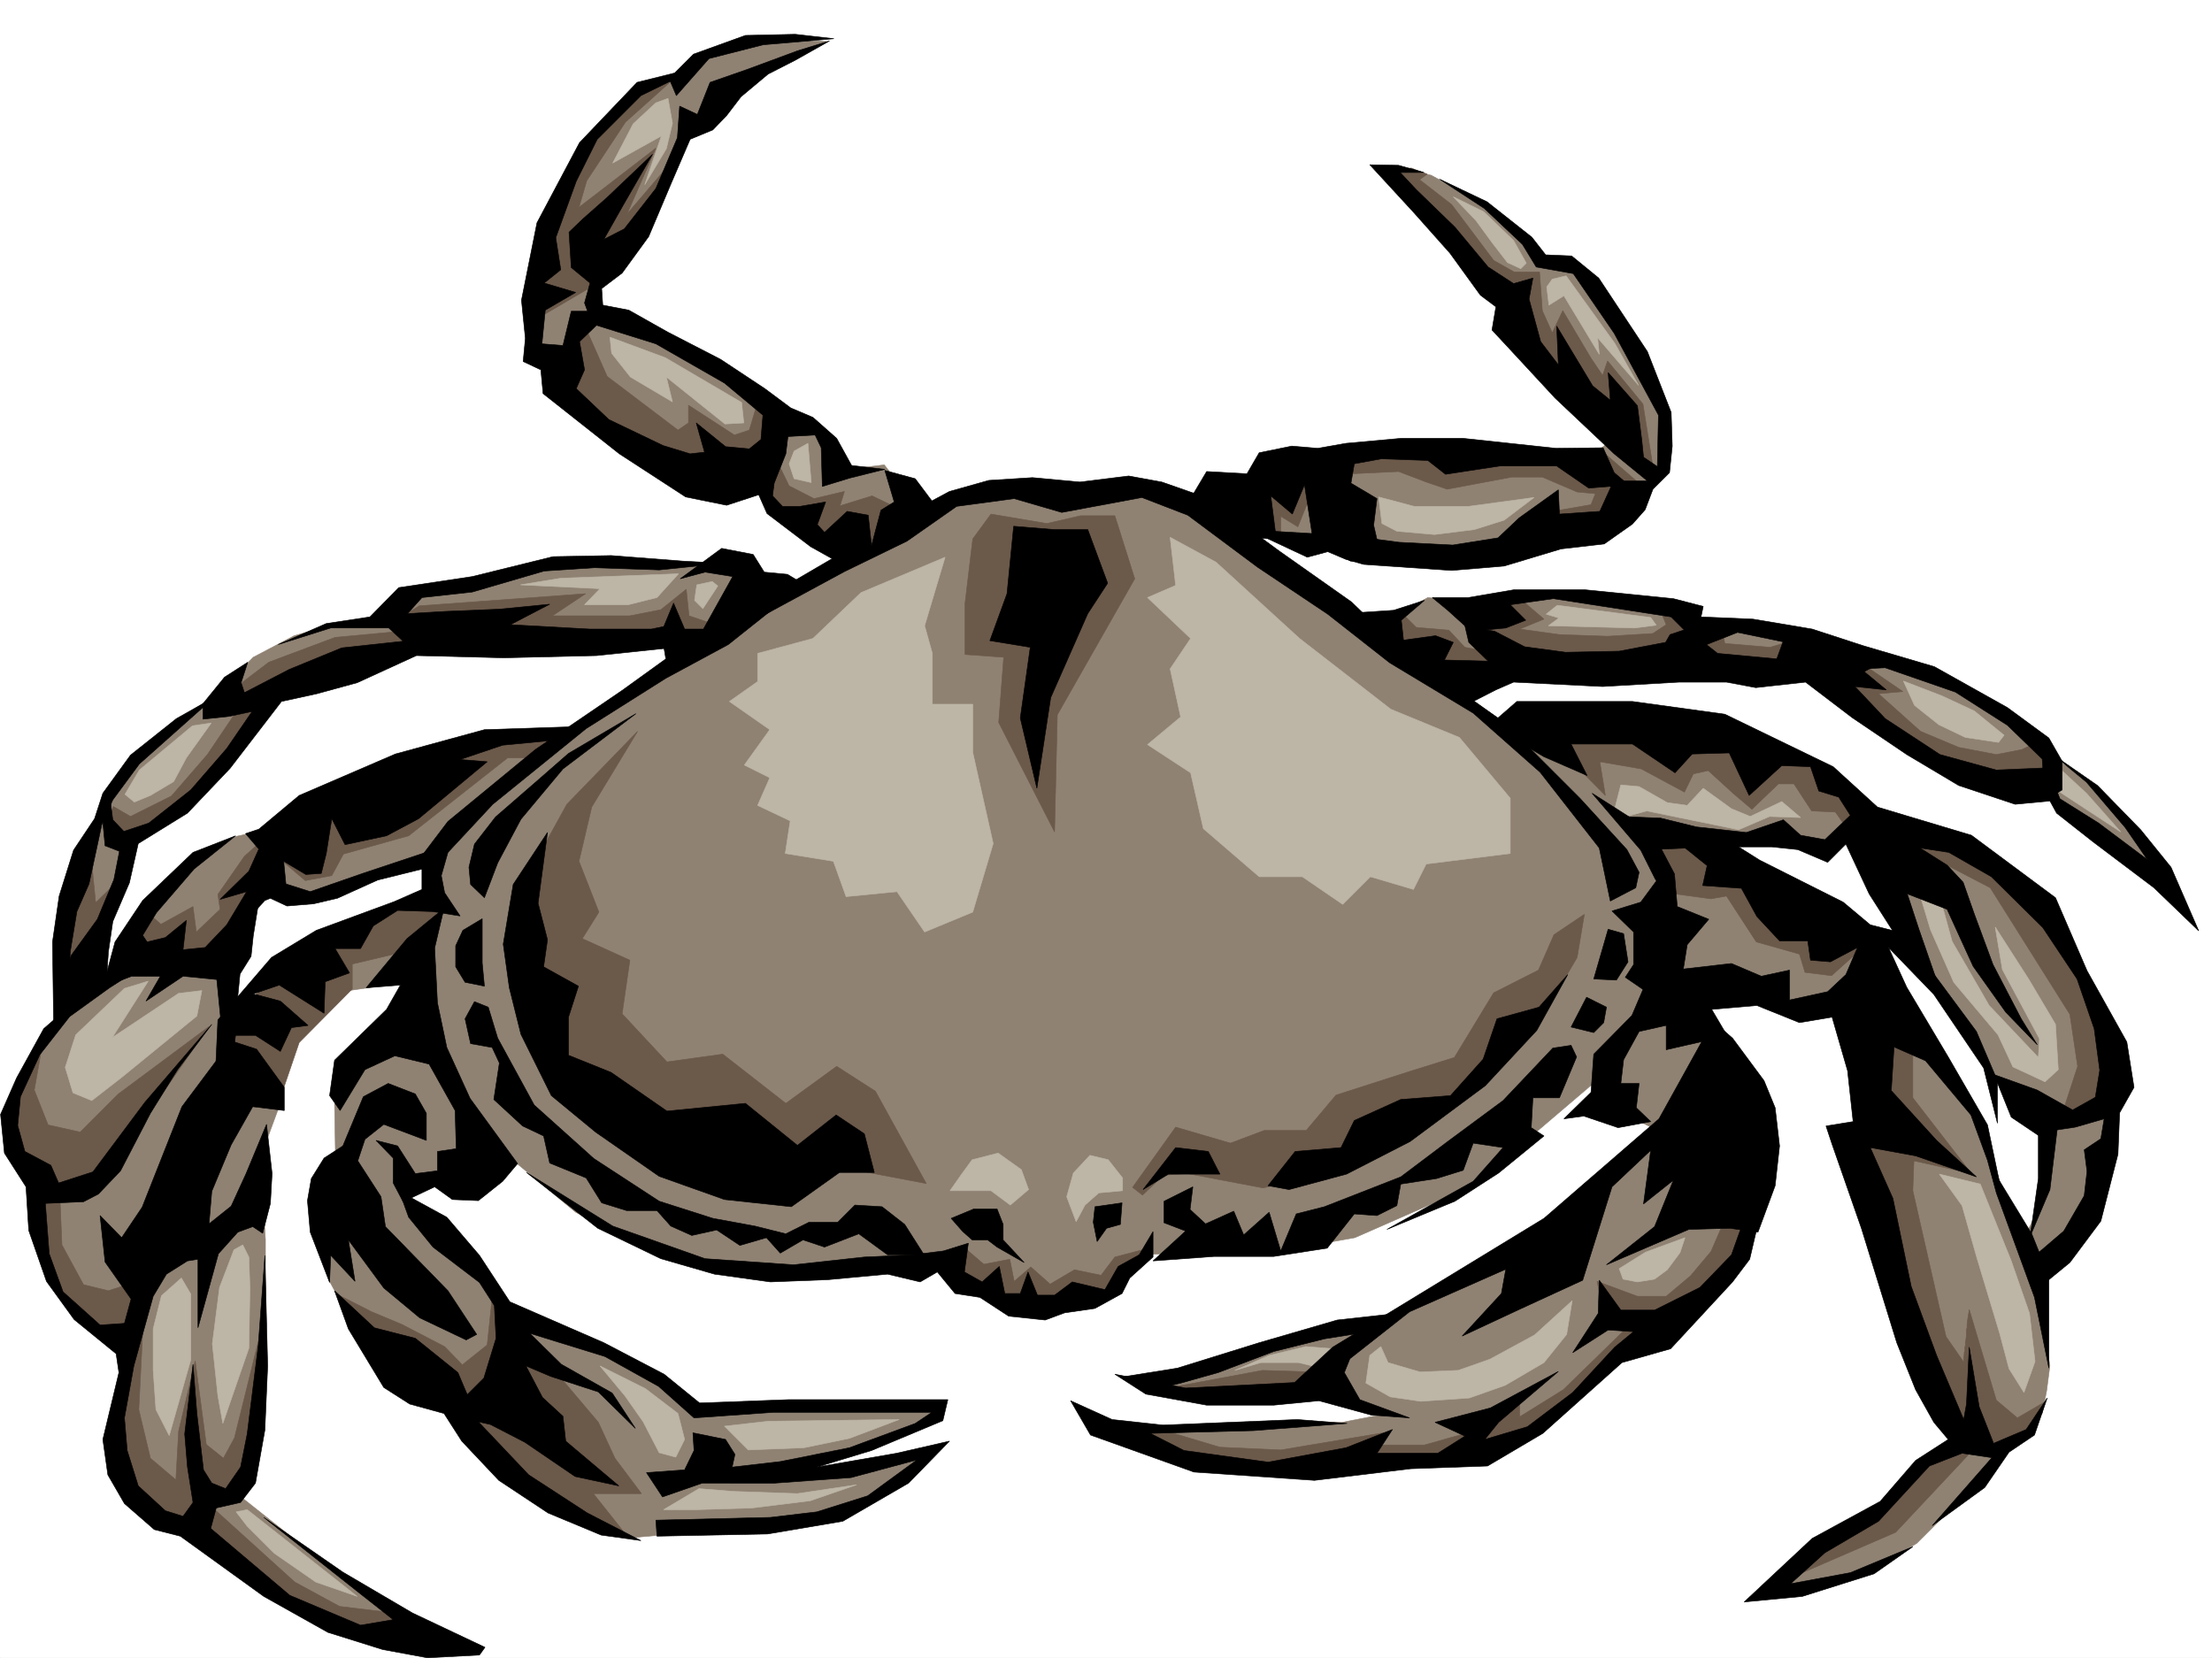 <svg xmlns="http://www.w3.org/2000/svg" width="2997.016" height="2246.668"><rect width="100%" height="100%" fill="#333333" stroke="none"/><defs><clipPath id="a"><path d="M0 0h2997v2244.137H0Zm0 0"/></clipPath></defs><path fill="#fff" d="M0 2246.297h2997.016V0H0Zm0 0"/><g clip-path="url(#a)" transform="translate(0 2.16)"><path fill="#fff" fill-rule="evenodd" stroke="#fff" stroke-linecap="square" stroke-linejoin="bevel" stroke-miterlimit="10" stroke-width=".743" d="M.742 2244.137h2995.531V-2.16H.743Zm0 0"/></g><path fill="#8f8273" fill-rule="evenodd" stroke="#8f8273" stroke-linecap="square" stroke-linejoin="bevel" stroke-miterlimit="10" stroke-width=".743" d="m2253.02 1527.246-203.829 162.54-182.793 104.866-77.183 7.47-224.043 77.886 78.71 8.992 170.044 4.496 74.175 20.215-69.68 13.488-292.19 11.262 75.656 40.43 204.574 12.003 187.289-16.5 132.625-69.636 92.902-92.903 88.407-54.664 55.48-149.828zm0 0"/><path fill="#8f8273" fill-rule="evenodd" stroke="#8f8273" stroke-linecap="square" stroke-linejoin="bevel" stroke-miterlimit="10" stroke-width=".743" d="m2226.785 1366.191-36.715 71.164-1.488 65.18 81.64 41.914 68.192-114.601-33.703-60.645zm431.586 585.719-66.707 54.703-157.336 114.602-35.973 30.691h60.684l85.434-29.207 52.433-31.476 100.406-100.329 24.711-50.949zm-92.941-588.687 80.937 92.863 38.2 68.148 76.44 235.188 16.462 90.633-4.496 34.449-5.985 30.73-77.925 30.696-84.653-123.598-68.187-332.543zm-309.438-196.243-4.496 152.762 229.281 54.7 50.95-79.41-191.825-119.098zm0 0"/><path fill="#8f8273" fill-rule="evenodd" stroke="#8f8273" stroke-linecap="square" stroke-linejoin="bevel" stroke-miterlimit="10" stroke-width=".743" d="m2536.223 1168.465 62.207 122.07 98.882 170.047 71.165 50.906-4.497 123.594-24.71 47.938 21.738 37.457 70.418-92.86 31.476-145.336-20.215-122.07-94.425-140.8-106.39-80.153zm-417.317-174.543 247.23 21.738 168.598 92.121-77.183 40.469-244.258-17.242-82.422-64.399zm0 0"/><path fill="#8f8273" fill-rule="evenodd" stroke="#8f8273" stroke-linecap="square" stroke-linejoin="bevel" stroke-miterlimit="10" stroke-width=".743" d="m1880.633 838.89 53.957-29.206 63.656 7.507 78.668-12.003 207.543 12.003 16.5 24.711 150.613 17.203 163.32 50.946 155.11 94.39 10.48 21.7 34.485 20.214 68.152 63.696 55.442 77.144-32.215-12.75-145.336-104.863-97.399-14.234-221.773-143.809-208.328-4.496-275.692 7.508zm15.719-610.43 42.734 8.993 68.152 37.422 62.207 50.945 27.723 30.696 36.715 3.007 65.18 85.395 53.956 110.848 5.239 73.394-63.692 75.656-128.132 33.704-226.27 17.246-143.852-38.946 15.72-66.664 128.132-38.203 170.086-9.734 137.863 21.699 37.461-29.207-221.777-259.156zM513.227 1415.617l-59.942 80.152 1.527 87.625-20.253 92.157 11.257 59.16 20.961 38.945 233.035 179.781L812.93 2068.04l40.468 15.719 50.204-4.496 188.812-16.461 96.656-35.23 72.688-58.415-152.883 25.453-41.953-4.496 98.18-24.71 105.648-46.415v-15.011l-326.68 7.503-64.437-53.175-184.317-80.153-97.398-114.605-53.957-41.953 47.934-27.684 62.21-16.5-35.972-105.61-50.207-59.155zm-82.422-67.41 150.613-21.7-8.992-53.921-117.614 14.977zm0 0"/><path fill="#8f8273" fill-rule="evenodd" stroke="#8f8273" stroke-linecap="square" stroke-linejoin="bevel" stroke-miterlimit="10" stroke-width=".743" d="m761.238 1003.656-166.332 150.575-176.808 62.171-56.97-7.508-32.218 59.196-22.484 99.59 74.21 125.12-28.503 77.141 7.508 109.364v74.879l-18.727 212.742-20.996 56.148 163.36 129.578 84.648 57.672-75.656-11.965-172.352-86.136-150.574-114.602-6.024-101.113 8.992-90.637-89.148-48.68-33.703-81.64 13.488-72.645-41.953-69.68 11.965-77.886 62.207-96.613 72.648-53.215 37.496-86.102 60.684-60.68 53.922-25.457 48.719-10.515 324.41-114.602zm0 0"/><path fill="#8f8273" fill-rule="evenodd" stroke="#8f8273" stroke-linecap="square" stroke-linejoin="bevel" stroke-miterlimit="10" stroke-width=".743" d="m77.926 1302.54 53.176-184.278 20.253-51.653 67.41-74.914 75.696-51.691 48.68-49.422 55.445-29.207 68.191-19.473h57.711l40.469-44.222 86.137-8.953 98.14-23.97 231.551 2.973 62.91 34.446-78.668 68.191-416.57-4.496-205.316 90.633-89.149 133.293-72.683 41.953-44.184 146.82zM1120.137 56.188l-78.668-3.012-92.903 27.722-71.203 40.43-81.64 76.402-73.43 212.743v76.402l50.207 51.648 191.043 107.88 73.43 8.25 64.433 70.378 73.43 17.985 66.668-57.672-43.441-55.442-69.676 8.25-8.25-44.925-242.774-152.805-59.937-13.488-14.977-53.176 69.676-59.903 62.953-137.828 74.914-73.43zm0 0"/><path fill="#8f8273" fill-rule="evenodd" stroke="#8f8273" stroke-linecap="square" stroke-linejoin="bevel" stroke-miterlimit="10" stroke-width=".743" d="m589.668 1236.617-10.48-66.668 54.664-72.648 264.511-191 232.996-137.828 168.598-101.856 149.832-9.738 146.117 12.004 319.172 220.957 125.121 91.375 95.91 48.68 101.153 134.074 26.238 137.828-95.172 158.039-172.312 146.785-160.348 70.418-105.648 18.727-172.317 3.753-74.914 56.93-117.652 9.738-97.399-47.937-270.492 3.715-105.648-22.446-111.63-56.93-92.902-77.144-111.632-166.289v-134.074Zm0 0"/><path fill="#6b594a" fill-rule="evenodd" stroke="#6b594a" stroke-linecap="square" stroke-linejoin="bevel" stroke-miterlimit="10" stroke-width=".743" d="m912.594 107.094-65.18 58.457-52.473 79.37-10.476 35.974 104.16-80.157-38.98 89.149 60.683-71.16-66.668 126.566-44.965 44.926-83.164 48.719 21.739-134.075 62.168-117.613 71.945-72.648zm-165.59 406.719 44.223-74.876 31.437 71.122 95.914 72.687 14.23-9.734v-23.969l62.208 40.43 20.215-6.727 11.261-37.457 31.438 31.438-41.172 78.668-111.672-19.473zM1055.7 630.684l13.491 27.683 33.703 17.242 41.211-9.734-5.984 19.469 43.441-13.489 41.954 20.215-51.688 62.168-78.672-26.937-57.672-51.692-3.754-33.703zM543.96 835.879l23.966-14.973 225.531-16.46-44.965 29.949h104.906l41.954-8.25 34.484-27.684 3.715 35.934 35.23 12.003-24.71 23.227H657.858Zm6.724 18.731-96.657 8.992-89.89 33.703-44.219 33.707 6.02 13.488 249.496-71.164zm-397.098 238.195 23.223 13.492 55.445-27.723 48.719-56.187 47.937-71.121 33.742-3.754-95.168 121.324-44.964 46.453-61.426 21.7-17.989-20.216zm-31.476 53.922 7.507 76.398 37.457-36.676-62.91 135.563-26.238-10.48 16.46-93.645zm251.023 12.003 40.469 34.446 35.93-6.727 15.757-29.207 88.406-24.75 134.114-105.61h40.468l35.227-28.464h-98.922l-219.508 76.402zm-173.098 77.887 17.988 15.719 43.477-23.969 4.496 34.485 32.219-30.73-3.012-20.216 35.973-51.691 34.449-30.695-47.938 173.761-154.367 6.727 15.758-47.156zm499.035-21.703 68.934-125.117 95.871-98.848-62.168 102.602-17.242 73.43 26.976 68.89-22.48 35.934 64.437 29.246-10.48 72.648 60.684 65.14 75.656-10.476 85.433 66.664 68.934-50.164 52.434 33.703 68.933 125.082-142.363-26.98-154.328 22.484L772.5 1451.586l-44.223-92.117zm719.282-505.601-75.696-12.747-24.71 33.704-10.481 87.664v68.894l52.433 3.754-6.765 88.363 75.699 148.309 3.754-158.785 104.863-184.239-26.937-85.394h-46.453zm116.128 899.574 58.414-81.64 74.211 21.698 45.672-17.203h56.97l40.464-47.937 102.64-32.961 57.672-17.985 53.215-87.625 60.684-30.73 20.996-47.938 41.21-27.683-9.773 58.418-41.171 70.379-118.399 122.11-153.582 95.128-112.414 24.71-102.637-19.472-32.218 2.23-28.465 26.981zm350.649-1378.942 26.977-2.226 21.703 8.21-10.48 7.508 43.48 33.704 56.93 75.66 27.722 15.719h34.445l3.754 52.43 13.488 29.952 14.235-29.953 38.238 64.399 15.719 23.226 6.726-19.472 47.977 58.414 13.488 84.652-91.418-77.145-99.664-92.898-6.726-54.664-53.957-56.93zM1735.258 727.3v-27.722l23.226 14.23 13.489-33.703 10.52-33.703-22.485-9.738-63.695 16.461 25.456 71.164zm81.68-84.652 77.925-3.753 37.457 14.23 28.465 9.738 87.664-16.46h41.211l47.195 20.214 24.75 2.266-5.984 14.976-56.227 9.735 20.254 23.226 79.414-19.472 23.227-41.211-50.95-44.184L2014 609.688l-220.29 2.265zm80.156 185.762 21.738 21.703 44.223 3.754 21.699 23.223 50.207 8.996-9.738 24.71h-90.633l-59.2-43.44zm0 0"/><path fill="#6b594a" fill-rule="evenodd" stroke="#6b594a" stroke-linecap="square" stroke-linejoin="bevel" stroke-miterlimit="10" stroke-width=".743" d="m2034.96 814.922 26.235-2.227 30.735 26.196-32.961 13.488 53.918 7.469 65.18 2.27 61.464-3.755 17.985-11.965-7.508-17.988 32.965 6.727 14.23 32.218-135.597 50.95-131.141-28.465-26.2-39.727zm298.958 41.211 3.012 15.719 61.425 5.238 31.477-9.735-7.508 35.973-119.101 7.469-17.242-33.707 36.714-26.977zm189.559 43.441 54.699 37.457-32.961 2.973 56.93 50.945 51.73 21.703 50.945 9.735 34.45-6.727 20.214-9.734 20.996 37.457-26.98 22.445-137.867-32.18-128.13-113.117zm-424.083 101.856 75.7 76.402-7.508-45.71 56.187 9.737 58.454 31.477 12.003-24.711 20.215-4.5 34.45 31.438 24.75 20.996 35.972-34.446h20.957l23.969 36.676 32.219 1.523 15.754 22.446 20.214-20.215-47.191-56.93-64.437-30.695-266.743-34.445zm130.399 131.062 33.707 77.926 54.7 7.469 20.956-3.754 40.469 62.168 58.457 16.5 7.465 24.715 35.972 4.496 50.95-45.711-138.61-89.106-101.894-50.949zm355.891 12.746 110.886 57.672 107.88 171.531 10.515 70.422-20.996 64.399 50.945-2.23 27.723-71.907-111.63-217.98-133.37-88.368zm5.98 250.164v92.117l79.414 102.637-77.926-17.242-1.488 40.469 44.965 197.73 23.969 34.446v-3.754l.742-8.211v-1.524l.746-.742v-5.984l.781-2.227v-4.496l.742-3.754.743-6.765v-7.47l.742-.741v-5.239l.746-6.023.742-4.496 1.523-9.735 36.715 122.852 28.465 23.969 35.973-20.957-22.485 40.43-47.972 27.718-47.195-11.219-89.149-234.445-47.191-177.516 30.691-161.05zm0 0"/><path fill="#6b594a" fill-rule="evenodd" stroke="#6b594a" stroke-linecap="square" stroke-linejoin="bevel" stroke-miterlimit="10" stroke-width=".743" d="m2411.102 2144.441 157.34-68.191 111.628-119.059-60.683 13.45-74.172 74.171-75.66 44.926zm-73.43-493.601-19.473 44.926-27.722 32.96-32.961 27.723h-38.98l-54.704-20.254 10.52 50.95 87.66 13.488 89.148-91.375 23.969-68.152zm-764.992 286.098 80.156 23.964 82.422 3.754 147.601-24.71-17.203 17.988h64.438l60.683-17.243-26.238 37.457-270.492 16.461-121.367-22.445-45.707-24.75zm486.289-32.961v15.753l59.156-36.714 92.16-89.891 33.742 6.766-173.84 140.8-68.187 33.703 2.266-47.195zm-489.301-20.961 140.879-26.196 72.687 2.227-8.25 26.98-126.644 3.715zm-262.203-191.746 25.453 21.742 35.23-6.766 5.98 29.95 22.485-19.47 26.235 23.223 32.96-19.472 35.973 7.507 18.73-24.71 45.708-12.004-61.465 69.675-88.406 16.461-47.934-20.215-50.95-24.71-17.983-8.25zm-599.403 114.601L810.7 1927.2l22.485 48.68 35.93 47.937h-65.18l40.468 50.946-85.394-30.692-121.403-105.61-99.628-89.147-81.68-95.872 47.195 23.965 41.211 17.246 57.711 29.95 23.969 24.71 33.703-26.98 7.508-71.121zM565.7 1285.297l-88.407 20.996v33.703l-71.941 72.648-23.227 68.153-68.191-64.399v-34.488l70.418-74.133 79.453-48.68 84.652-37.456 45.707 2.23-11.262 55.441zM59.941 1401.422l-13.492 75.621 18.73 47.191 43.481 9.739 51.688-51.692 122.855-91.375-103.383 148.305-60.683 65.922-68.188 14.234-32.965-65.926-8.25-51.687zm20.997 214.191 2.972 71.16 29.246 53.918 33.703 8.25 41.211-13.488-8.25 79.414-62.949-18.73-51.691-67.41-17.243-104.122zm113.859 161.051-6.727 133.332 15.72 65.883 34.487 29.246 3.711-65.922 22.485-95.129 15.015 113.117 23.223 18.688 14.976-27.684 38.2-154.328-18.727 197.77-24.71 30.695-32.962 26.234-37.5 17.204-57.672-22.48-29.207-62.134 5.239-109.36zm0 0"/><path fill="#6b594a" fill-rule="evenodd" stroke="#6b594a" stroke-linecap="square" stroke-linejoin="bevel" stroke-miterlimit="10" stroke-width=".743" d="m279.488 2035.078 119.88 108.578 60.683 32.961 86.918 10.48 22.445 36.715-88.406-14.23-140.094-72.648-98.926-84.653zm0 0"/><path fill="#bdb5a6" fill-rule="evenodd" stroke="#bdb5a6" stroke-linecap="square" stroke-linejoin="bevel" stroke-miterlimit="10" stroke-width=".743" d="m826.418 456.883 74.914 27.722 103.422 60.684 3.008 27.723-25.492 1.484-79.41-63.656 8.25 33.707-56.97-33.707-25.456-32.215zm3.754-235.93 27.723-53.176 30.73-28.464 16.46-5.981 6.024 33.703-8.25 34.45-29.25 48.675 22.485-65.922zm264.473 379.742-18.73 10.516-6.724 17.203 6.723 20.215 23.227 5.242zM965.027 787.941l-20.957 4.5-3.011 20.996 11.261 11.223 20.215-30.695zm-259.977 4.5 54.704-8.957 159.566-6.02-29.207 32.22-38.945 9.734h-59.2l20.962-21.738zm-444.292 191-71.945 59.942-19.47 32.96 12.708 10.481 21.738-8.992 31.477-18.73 17.242-32.22 33.703-47.19zm-92.16 355.813-65.961 62.91-14.23 44.184 10.476 34.449 25.496 10.477 40.465-31.438 101.894-83.164 6.727-34.445-31.477 3.753-89.89 59.899 48.718-76.402zM1280.484 755.02l-113.898 47.937-65.18 62.168-74.914 20.215v38.203l-38.238 26.937 54.7 38.204-34.446 47.937 34.445 17.242-16.46 37.457 44.183 20.957-6.727 44.184 65.18 10.52 17.242 47.933 68.934-6.762 37.46 54.7 65.18-26.98 27.72-92.86-27.72-123.598v-65.18h-54.703V885.34l-10.476-37.457zm304.942-26.977 62.172 33.703 113.152 103.379L1884.387 961l92.898 38.2 68.934 82.386v74.875l-113.899 14.23-17.242 34.489-58.414-17.243-37.457 37.458-54.703-37.457h-58.453l-75.66-65.18-17.243-75.621-58.453-38.2 44.965-37.457-14.234-65.18 27.722-41.175-58.453-55.441 38.2-16.461zM316.945 1693.5l-19.472 50.945-9.774 76.403 7.504 70.418 6.727 37.46 35.23-101.894 1.485-81.64-1.485-41.919-8.25-16.5zm-71.203 38.2-26.976 23.968-11.223 44.965v56.187l3.754 53.176 17.984 35.191 29.207-102.601v-89.145zm74.176 316.866 15.012-3.011 149.09 117.574-56.188-19.473-56.187-38.941-36.715-36.676zm661.609-116.125 59.942-6.726 176.808-2.27-67.406 25.496-61.469 12.707-75.656 3.008zm-82.422 113.114 47.938-28.465 47.23 3.754 86.137 2.972 80.195-11.964-62.949 21.699-78.672 9.738-74.171 2.266zm-86.175-194.758 61.465 30.734 44.183 33.703 8.992 35.192-11.965 23.969-22.484-5.985-21.738-41.953-24.711-35.191zm474.28-237.414h55.446l26.235 19.473 24.71-20.997-9.734-26.941-31.476-22.48-35.192 8.992-14.23 19.472zm158.083 8.211 8.992-32.18 22.484-23.969 24.75 5.985 19.47 24.71v17.243l-32.216 2.973-18.73 16.5-12.004 22.44zm227.797 235.226 35.187-10.52h50.989l31.437 7.509 26.977-25.453-48.68-3.754-49.46 11.964zm177.55 17.203 5.282-37.457 14.973-11.964 9.738 21.699 43.437 12.746 51.73-2.227 42.7-15.015 60.68-32.922 50.949-46.45-7.508 45.669-30.691 38.199-52.473 30.734-48.68 17.203-65.96 4.496-41.176-5.98zm348.423-140.796 19.472 3.753 23.223-3.753 17.246-12.75 17.242-23.223 6.727-20.215-53.18 19.473-35.969 22.48zm543.214 153.543 14.977-41.954-7.508-65.18-24.71-71.12-41.954-104.125-55.445-13.489 30.734 42.696 20.215 71.164 30.73 101.855 12.707 47.934zm-143.847-683.86 17.203 56.93 31.476 71.164 59.942 71.16 20.215 43.441 43.476 20.215 17.989-16.46-3.754-61.426-35.973-60.684-45.707-71.164 9.734 57.676 50.203 93.644-1.484 25.453-66.664-70.418-50.207-86.882-17.984-65.141zm190.3-163.281 38.2 35.191 46.449 52.434-91.414-59.902zM2578.918 922.8l52.473 20.216 43.441 20.214 40.469 32.961-7.508 9.735-44.926-6.727-35.972-17.242-32.961-26.234zM2187.8 1095.816l8.25-32.218 24.75 2.23 38.204 21.738 26.977 3.754 21.703-23.226 38.238 27.722 25.453 10.48 42.738-20.214 25.453 21.7-41.953-1.485-41.957 17.984-124.375-25.492-32.96 8.992zm-92.902-263.652 15.016-12.004 126.606 16.5 7.507 10.48-29.246 3.755-116.87-3.012 14.234-10.477zm-227.011-158.785 4.496 35.934 20.215 10.48 50.984 4.496 53.918-6.727 40.469-12.746 40.469-30.691-88.403 11.96h-74.176zm230.765-259.934-2.968-24.715 7.465-10.476 18.73-4.496 65.922 91.375 32.219 56.93-55.446-64.399 2.27 22.445-47.938-79.375zm-129.617-146.781 30.734 32.176 22.485 30.734 20.21 26.196 17.99 8.25 7.468-7.504-17.203-30.696-40.469-38.945zm0 0"/><path fill-rule="evenodd" stroke="#000" stroke-linecap="square" stroke-linejoin="bevel" stroke-miterlimit="10" stroke-width=".743" d="m540.95 1614.125 64.437 35.191 44.218 51.692 41.215 62.91 127.348 55.445 81.68 42.696 47.976 38.945 119.88-4.496h216.534l-6.761 28.465-96.657 40.43-74.172 22.48 107.875-18.727 71.946-16.465-55.446 56.891-89.148 51.691-101.895 17.243-149.867 2.972-1.488-21.699 155.07-3.754 62.953-7.469 68.934-21.738 66.664-48.68-89.148 23.97-103.38 7.464H951.54l-53.922 18.73-21.738-32.96 51.691-3.715 12.746-26.235-1.484-23.968 44.18 8.992 12.746 20.215-3.75 17.242 65.18-7.508 93.683-18.727 89.145-32.921 22.484-15.016h-215.05l-107.134 7.508-47.937-42.7-72.688-40.43-101.894-31.472 42.7 41.953 68.933 38.942 31.472 47.937-50.203-49.422-64.437-20.996-33.703-14.234 22.441 42.7 27.723 25.491 3.754 33.703 71.945 60.645-59.2-12.707-68.187-46.45-46.453-23.968-16.46-3.754 68.151 71.906 79.45 51.688 72.648 37.46-53.918-7.507-71.945-29.953-66.664-44.18-50.203-53.18-24.008-37.457-46.453-12.746-35.188-22.48-47.976-79.375-18.73-51.692 53.96 50.207 55.442 14.192 57.71 46.453 12.707 29.95 22.485-22.442 16.5-53.961-2.27-44.184-20.215-31.433-62.949-47.938-32.96-40.469zm0 0"/><path fill-rule="evenodd" stroke="#000" stroke-linecap="square" stroke-linejoin="bevel" stroke-miterlimit="10" stroke-width=".743" d="m446.563 1484.55 6.722-47.937 70.461-68.933 18.727-32.922-46.45 3.715 55.442-66.668 50.168-41.172-12.707 53.918 3.754 74.176 12.707 60.644 31.472 68.93 64.438 88.367-20.215 23.969-32.96 26.234-35.231-1.523-23.965-17.204-42.738 20.215-13.45-25.453V1569.2l-23.265-23.969 29.246 7.47 23.969 37.456 29.992-3.75v-26.199l25.453-3.754-1.488-51.691-35.227-62.91-46.453-11.223-40.469 18.73-33.703 55.403zm0 0"/><path fill-rule="evenodd" stroke="#000" stroke-linecap="square" stroke-linejoin="bevel" stroke-miterlimit="10" stroke-width=".743" d="m577.664 1545.23-57.672-21.738-25.496 20.215-9.734 29.207 31.476 48.68 5.98 40.468 84.692 86.88 38.945 59.16-14.234 7.507-62.95-29.953-48.679-40.465-47.976-65.14 8.992 56.144-32.961-35.187-1.484 36.715-26.239-68.192-3.754-42.66 5.243-29.988 17.242-27.684 25.492-16.5 27.723-66.664 33.703-17.988 36.715 14.234 14.976 26.235zm0 0"/><path fill-rule="evenodd" stroke="#000" stroke-linecap="square" stroke-linejoin="bevel" stroke-miterlimit="10" stroke-width=".743" d="m313.191 1410.375-66.703 89.148-53.922 136.305-27.722 41.211-29.246-29.953 6.765 62.914 35.23 50.164-8.995 32.961-33 2.27-50.164-44.965-18.77-51.653-5.238-68.191 51.73-2.227 20.215-10.48 29.95-31.473 40.468-77.89 36.715-59.157 46.45-61.425-90.634 105.609-70.457 94.348-46.453 15.015-10.476-23.968-35.23-18.731-9.735-35.23 3.754-38.942 26.234-56.93 40.43-51.69 53.957-38.942 29.25-18.73-60.723 23.968-57.672 50.203-36.715 66.668-21.742 49.422 5.238 52.434 29.25 45.707 3.715 59.156 24.004 68.894 37.461 51.692 56.93 46.449 3.754 25.457-21.742 90.633 6.765 47.937 22.48 38.942 40.43 35.23 35.23 8.953 113.157 81.64 86.879 48.72 74.172 23.226 60.722 11.223 70.418-3.754 7.508-10.48-98.18-46.45-94.386-55.406-107.133-74.172 125.863 99.625 49.461 38.946-44.222 7.507-95.914-40.468-107.133-90.633 7.508-27.723 32.96-7.469 20.215-26.238 12.746-71.902 3.754-86.883-3.754-149.79-8.992 122.11-14.976 119.84-8.993 44.926-20.253 29.207-18.73-7.508-11.22-17.945-8.996-76.403-5.238-66.664-11.262 94.387 3.754 44.926 7.508 47.937-13.488 18.727-23.969-7.504-36.715-33.707-15.016-47.934-3.714-44.183 12.71-70.422 26.235-94.348 17.984-29.988 28.465-17.945 14.235-2.27v92.902l27.722-100.37 26.235-29.247 20.214-7.468 13.489 8.992 10.48-40.47 2.27-40.429-7.508-66.664-27.723 66.664-20.215 44.184-29.988 23.969 3.75-44.184 26.238-62.91 29.207-51.692 42.739 5.239v-31.434l-37.5-51.691zm0 0"/><path fill-rule="evenodd" stroke="#000" stroke-linecap="square" stroke-linejoin="bevel" stroke-miterlimit="10" stroke-width=".743" d="m292.195 1447.09 3.008-65.18 72.688-84.61 60.683-36.714 105.649-38.945 37.457-16.461v-45.707l35.23-46.454 118.356-97.359 117.652-80.152 59.195-42.7-6.02-35.933 16.5-39.684 14.977 35.188h25.492l39.688-71.16-37.457-5.985-33.707 8.996 56.187-41.214 42.7 8.25 15.011 23.968 31.438 2.973 22.48 13.488-102.636 81.641-84.653 45.71-107.914 68.15-126.605 102.6-60.684 65.18-8.992 31.473 4.496 23.188 20.957 31.476-37.457-5.984-47.195-1.524-32.961 20.997-17.242 30.695h-34.489l19.512 32.96-32.96 12.005-1.524 42.695-60.684-38.2-35.23 11.966 36.714 9.734 37.497 32.961-22.48 3.012-15.017 32.18-33.703-21.704h-26.98l-2.969 21.703zm0 0"/><path fill-rule="evenodd" stroke="#000" stroke-linecap="square" stroke-linejoin="bevel" stroke-miterlimit="10" stroke-width=".743" d="m581.418 1153.488-89.89 29.953-71.204 24.711-32.96-10.48-3.012-30.691 29.992 17.945 20.957-1.485 6.765-26.98 7.465-47.156 17.989 35.191 56.226-12.004 43.438-23.187 92.902-77.184-36.715-2.969 57.711-19.472 78.672-7.508 32.215-17.984-135.637 4.496-120.621 32.96-130.36 56.188-54.703 45.707-17.984 5.98 17.984 20.962-13.488 29.949-38.945 38.199 35.933-10.477-26.941 44.965-29.246 30.692-29.95 3.011 4.497-39.726-28.465 23.226-24.75 5.98-5.984-8.952 18.73-30.73 50.95-59.161 56.183-44.965-57.672 22.485-68.191 65.18-37.457 56.144-16.5 61.426 38.984-14.973h38.941l-19.468 33.703 50.203-33.703 45.707 4.496 5.984 60.684 20.996-22.485 4.496-45.707 14.977-23.968 2.969-27.684 6.023-37.457 9.734-10.477 7.47-3.011 22.48 10.476 35.972-2.969 32.22-7.507 54.702-24.711 72.684-17.989zm0 0"/><path fill-rule="evenodd" stroke="#000" stroke-linecap="square" stroke-linejoin="bevel" stroke-miterlimit="10" stroke-width=".743" d="m908.098 877.836-99.668 10.477-125.86 3.011-118.394-3.011-80.156 36.714-54.704 14.977-47.933 10.476-69.676 90.637-57.715 60.684-66.664 41.21-12.004 53.177-22.48 52.433-5.985 41.172-3.011 46.45-68.188 51.69 3.008-45.706 17.988-47.938 35.227-48.68 22.445-53.918 7.508-38.203-19.473-7.507-4.496-47.192 10.477-22.445 4.5 34.449 14.972 15.719 33.743-11.223 56.93-44.965 48.718-56.148 34.45-50.203-31.477 6.761-35.188 3.715v-20.957L304.2 917.56l31.473-20.254-8.992 27.722 4.496 13.489 60.683-31.473 71.164-29.207 83.165-8.996-19.473-17.945h-78.668l-71.16 22.441 65.18-28.465 59.195-8.992 38.945-39.684 99.664-14.976 109.363-26.98 78.707-1.485 96.657 7.508 56.187 2.968-87.664 8.997-87.66-2.973-68.191 4.457-97.399 28.465-68.191 7.508-19.47 21.738 51.688-3.012 72.688-3.008 68.191-6.726-53.215 27.722 107.133 5.98h83.91l28.504-5.98zm0 0"/><path fill-rule="evenodd" stroke="#000" stroke-linecap="square" stroke-linejoin="bevel" stroke-miterlimit="10" stroke-width=".743" d="m290.707 944.5-51.687 29.207-62.211 49.461-37.457 51.652-11.223 34.485-28.465 42.66-19.508 62.168-8.996 62.168 1.527 113.117 19.473-20.957 3.008-78.668 8.996-54.664 16.461-37.457 17.242-80.156 14.977-33.704 35.968-48.68zm756-272.645 13.488 14.23h23.97l34.487-5.98-11.261 30.696 9.734 10.515 30.734-28.464 28.465 5.238 4.496 41.176 12.746-47.938 17.985-11.223-12.746-42.695 41.21 11.219 26.981 35.973-52.473 51.691-65.18 32.96-50.944-28.464-59.2-44.965-11.222-25.453-43.438 14.23-55.484-11.222-89.891-58.453-103.379-81.64-3.012-32.18-23.968-11.262 2.972-31.434-5.242-51.691 21-104.867 57.672-108.622 77.926-81.64 50.945-12.707 25.496-25.492 70.418-25.454 67.45-1.488 52.43 5.985-95.911 8.25-73.43 18.73-44.183 50.164-8.25-19.473-39.727 19.473-59.195 59.156-28.465 56.93-27.723 76.402 6.766 43.442-22.484 17.984 42.699 12.746-41.215 23.969-4.496 45.668 28.465 2.27 11.261-46.45h53.957l-42.734 41.211 6.762 38.2-11.258 25.453 44.223 41.957 73.43 35.187 36.714 11.223 19.469-2.23-11.219-39.684 39.684 32.18 32.219 3.007 15.757-12.746 2.973-36.676 35.23 19.473-4.5 36.676-15.753 39.726zm0 0"/><path fill-rule="evenodd" stroke="#000" stroke-linecap="square" stroke-linejoin="bevel" stroke-miterlimit="10" stroke-width=".743" d="m1123.89 55.445-43.48 13.45-68.933 25.492-49.422 17.203-17.242 43.441-23.97-11.222-3.011 42.699-29.207 68.894-42.734 54.7-27.723 14.234 26.234-46.453 39.727-68.895-62.207 59.16-32.219 28.465-18.73 17.985 3.011 47.937 25.454 20.957-7.47 26.98 10.481 28.465 86.176 26.938 92.902 53.176 53.957 44.969 13.454 28.464 55.48-3.011 8.21 17.242 1.528 52.433 36.715-11.261 47.934-11.965-44.965-5.238-20.215-36.715-32.219-28.465-29.988-12.746-35.191-26.2-59.938-39.683-71.203-36.715-53.176-29.953-35.226-6.762L815.195 391l27.723-20.996 35.973-49.422 30.691-72.648 25.496-59.2 30.692-12.707 18.77-19.472 19.472-25.492 36.715-30.692 36.714-18.73zm492.27 614.926 18.727-31.476 54.664 3.011 16.5-28.465 44.222-8.996 35.188 3.012 38.242-6.762 74.172-6.726h84.652l125.864 13.488 63.691-.742 14.977 33.703 26.234 22.445-32.961-3.715-27.719 2.227-43.48-29.95h-77.145l-73.43 11.223-23.968-18.73-62.95-2.227-36.714 6.723-4.5 26.238 35.23 20.957-4.496 35.973 11.223 48.68h-42.7l-51.687-35.23-10.52-68.153-16.46 39.687-29.246-24.71 7.507 58.414-49.464-2.227-17.985 6.723-56.187-47.934zm0 0"/><path fill-rule="evenodd" stroke="#000" stroke-linecap="square" stroke-linejoin="bevel" stroke-miterlimit="10" stroke-width=".743" d="m1724.035 719.793 51.692 3.012 45.707 2.226 74.172 9.735 72.687 3.754 61.426-9.735 28.465-26.98 53.214-38.16 1.489 32.921 54.699-3.714 18.73-41.211h45.707l-44.964-36.715-80.157-75.621-65.18-70.418-20.253-21.739 5.281-31.437-21-15.758-41.21-56.89-48.68-54.7-59.938-65.14 38.941.742 34.45 9.734h-32.22l21.739 23.227 52.473 50.91 44.926 53.957 34.488 22.441 26.195-7.464-5.238 28.464 15.758 57.672 23.964 31.434-2.265-52.43 48.719 80.895 23.968 19.472-2.972-37.457 39.687 44.965 5.98 47.195 2.27 22.442 18.727 12.746 1.488-69.676-59.941-110.847-55.446-80.899-50.203-8.953-18.73-30.734-51.688-48.68-60.683-39.684 64.437 30.692 60.684 47.937 18.726 23.969 35.23 1.484 36.716 29.993 65.921 99.585 32.22 82.422 1.484 45.668-3.715 35.973-22.48 22.445-10.52 27.723-17.203 19.469-38.239 26.98-58.418 6.727-77.183 23.222-71.16 5.985-119.137-8.211-23.969-6.766-24.75-10.476-27.722 7.504-60.684-28.465zm119.141 110.105 44.926-2.972 41.992-13.489-31.477 26.938 2.973 26.98 43.48-5.98 23.965 8.992-12.004 23.969 59.2 1.484-26.196-25.453-5.281-22.484 40.469 7.508 40.468 20.957 55.446 7.468 72.687-1.484 62.91-11.965 6.024-10.52 22.48-7.468 41.953 32.96 80.157 7.47 12.004-32.961 74.914 10.52 55.445 26.937-44.965 23.968 49.461 52.434 74.172 48.68 76.441 20.996 69.676-3.012 16.461 41.957 52.473 32.961 65.921 49.422-29.988-43.441-52.433-61.426-43.442-35.934 58.418 40.43 58.453 59.941 41.211 50.91 37.457 86.137-60.68-58.418-82.425-62.168-49.461-38.941-8.992-16.461-47.196 4.457-76.398-25.457-70.46-41.953-74.173-50.164-62.91-47.938-67.45 7.469-39.726-7.469h-64.437l-103.38 5.98-120.62-5.98-23.969 10.48-35.23 17.985-76.442-47.937-62.91-50.946zm0 0"/><path fill-rule="evenodd" stroke="#000" stroke-linecap="square" stroke-linejoin="bevel" stroke-miterlimit="10" stroke-width=".743" d="M1940.57 809.684h48.68l61.469-10.48h97.394l119.14 11.964 40.43 10.48-2.972 14.23 70.418 3.013 80.195 13.488 68.895 22.484 96.652 28.465 98.926 55.402 56.187 41.215 17.985 31.434v38.945l-14.977 8.992-10.515-28.464-1.489-22.442-47.191-45.71-70.422-44.927-95.168-32.96-32.96 1.488 34.444 28.465-56.925-5.985-79.414-58.414-65.18-13.492-49.461 19.473-40.469-40.47-159.605-24.71-58.418 8.25 20.96 20.957-26.98 10.52-47.195 4.496-31.473-28.465zm-940.312 42.695 143.847-77.887 84.653-41.21 67.445-47.196 77.926-10.477 64.437 18.73 108.66-20.214 62.168 23.965 94.426 70.383 95.133 63.691 83.906 65.887 113.157 68.187 90.671 80.117 80.157 102.637 14.976 71.906 34.485-17.988 4.496-20.957-16.5-30.73-63.692-69.637-103.382-103.383-137.868-96.617-68.187-65.922-96.656-68.148-100.41-73.391-59.942-21-44.926-8.21-65.96 8.21-64.438-5.98-59.156 3.753-53.215 14.977-41.953 22.48-63.696 53.176-44.965 10.48-70.418 41.212zm0 0"/><path fill-rule="evenodd" stroke="#000" stroke-linecap="square" stroke-linejoin="bevel" stroke-miterlimit="10" stroke-width=".743" d="m2026.75 975.23 28.465-24.75h156.594l125.12 17.247 146.86 71.16 59.941 54.664 127.348 38.199 113.899 84.652 42.695 98.883 53.96 96.617 9.735 61.426-19.473 34.445-2.265 56.149-23.227 90.633-41.953 56.187-32.965 26.98-11.218-38.945 35.933-30.73 27.719-47.938 3.754-32.96-3.754-29.208 22.484-14.976 4.496-26.98-38.945 11.261-24.75 3.754-9.734 80.86-26.942 63.69 11.223-78.667v-58.414l-36.715-24.711-23.226-57.672 58.457 20.957 47.933 26.977 30.735-17.243 5.98-36.675-7.504-56.188-23.226-67.406-46.45-69.676-69.68-68.895-57.671-32.96-38.98-5.985 36.714 23.227 21.738 23.226 14.977 42.657 25.492 68.933 38.2 73.39 21.742 35.192-42.739-44.183-44.183-62.172-35.227-77.14-53.96-20.962 15.757 47.938 24.711 71.164-53.918-59.2-38.238-59.902-31.477-67.406-24.71 24.71-40.47-17.241-35.19-3.715h-77.185l-86.918 3.715-41.953-44.926 55.442 2.226 48.719 12.004 67.41 7.47 50.203-17.204 23.226 20.957 32.961 5.98 34.489-32.921-15.758-24.75-26.98-8.211-11.223-32.961-38.942-1.485-44.222 40.43-26.98-57.672-50.204 1.484-23.227 25.493-57.671-38.98h-83.165l21.7 42.695-58.414-25.454-45.711-26.98zm0 0"/><path fill-rule="evenodd" stroke="#000" stroke-linecap="square" stroke-linejoin="bevel" stroke-miterlimit="10" stroke-width=".743" d="m2157.11 1074.82 65.921 77.145 20.996 41.953-20.996 28.465-38.945 12.004 29.207 28.465v44.183l-11.219 17.203 28.465 19.473 2.227 13.488 51.691 13.492 95.91-8.25 57.715 23.223 44.18-7.469 21 72.649 7.504 68.894-36.715 5.985 8.21 24.75 39.727 113.82 47.938 155.07 25.492 63.653 24.71 44.183 19.474 23.227-44.184 28.465-47.977 55.445-92.117 50.164-92.16 86.137 78.672-7.508 97.395-30.691 52.433-36.715-84.648 35.226-80.938 14.977 46.45-41.953 72.687-42.7 68.933-74.875 44.223-17.242 40.43 5.98-80.899 92.122 71.16-51.652 32.961-47.938 34.489-23.227 17.242-50.203-28.504 42.7-44.184 18.726-19.472-49.422-13.489-80.898-3.753 77.144-3.754 20.957-36.715-86.879-34.445-93.605-24.75-119.098-30.696-68.894 61.426 11.222 82.422 28.465-53.957-49.425-61.426-67.446 3.754-59.16 42.7 18.73 61.425 73.391 22.48 61.426 12.004 44.183 51.692 141.582 19.472 95.872v-124.336l-23.226-57.672-44.223-72.649-15.719-74.918-53.214-92.117-56.188-94.39-24.71-53.918 61.425 63.656 67.45 99.625 18.726 74.918v-57.672l-28.465-66.668-59.938-80.898-51.691-55.442-32.219-8.21-36.715-30.735-113.156-56.93-40.469-25.453-68.933 2.227 38.242 30.734-6.023 26.941 52.472 3.754 20.957 38.2 30.735 32.96h38.199l3.754 26.235 26.98 2.23 36.715-19.472-15.758 36.714-24.71 23.188-51.692 11.262v-40.47l-38.2 8.25-40.468-17.241-65.18 7.504 5.239-32.961 29.207-34.446-42.696-17.242-3.754-44.183-23.226-44.184-28.465-26.98zm0 0"/><path fill-rule="evenodd" stroke="#000" stroke-linecap="square" stroke-linejoin="bevel" stroke-miterlimit="10" stroke-width=".743" d="m2178.848 1259.098-19.512 67.41 30.734 1.484 15.72-24.71-5.985-38.2zm-29.246 92.121-20.957 40.43 30.69 7.507 13.49-13.492 3.753-20.957zm-45.708 68.894-67.41 71.16-74.953 55.446-63.656 47.937-103.418 40.426-38.203 9.738-20.996 50.203-15.719-52.433-34.484 30.695-13.453-32.18-38.239 17.204-20.957-19.473 3.754-30.692-38.984 19.473v29.207l29.207 11.223-44.18 40.469 82.422-6.024h80.898l72.688-11.223 36.715-46.449 30.73 2.266 26.942-13.488 5.277-29.207 48.68-7.508 35.972-11.223 13.489-36.715 40.468 6.024-40.468 45.668-116.872 65.18 92.16-38.2 59.16-38.203 61.466-50.203-17.246-11.223 2.23-40.469h35.973l23.222-55.402-7.465-15.719zm126.646-89.851-19.474 45.668-51.73 52.433-3.715 51.688-36.715 35.933 26.942-3.714 46.449 15.718 44.222-8.25-19.472-18.726 3.754-32.965h-24.75l3.754-32.176 20.996-38.203 36.715-8.25v32.96l59.16-13.487 20.996-9.735-24.711-41.957-34.488-19.472zm0 0"/><path fill-rule="evenodd" stroke="#000" stroke-linecap="square" stroke-linejoin="bevel" stroke-miterlimit="10" stroke-width=".743" d="m2309.207 1405.137-61.465 110.847-155.812 134.856-286.215 174.504-51.727 47.937-147.605 7.508-95.871-18.73 41.953 26.941 82.422 14.977h90.636l61.465-5.985 71.16 19.473 51.692 3.754-67.41-24.711-20.996-36.715 7.507-18.73 80.899-63.657 130.36-57.672-5.985 32.961-53.176 57.676 78.672-36.715 84.648-38.945 39.727-126.567 52.433-49.46-9.734 72.648 40.469-32.18-25.496 62.91-65.18 51.692 111.633-47.938 55.441-1.523 38.242 5.238 23.227-62.91 5.98-53.922-5.98-51.687-15.016-36.676-42.699-57.676-28.465-24.75zm0 0"/><path fill-rule="evenodd" stroke="#000" stroke-linecap="square" stroke-linejoin="bevel" stroke-miterlimit="10" stroke-width=".743" d="m1520.246 1865.773 74.918-11.964 110.887-34.446 105.648-30.734 80.899-8.992-46.453 26.234-51.688 8.25-68.934 17.207-74.917 28.465-47.938 13.488-38.238 9.735zm0 0"/><path fill-rule="evenodd" stroke="#000" stroke-linecap="square" stroke-linejoin="bevel" stroke-miterlimit="10" stroke-width=".743" d="m2384.121 1648.574-13.488 57.672-23.227 30.734-83.906 90.594-65.922 18.727-107.176 95.875-74.914 44.222-104.125 3.715-130.398 15.758-163.32-11.262-140.133-50.168-26.942-46.449 56.188 25.453 68.933 7.508 182.051-7.508 67.445 5.282-126.644 9.734-140.094 3.715 45.707 23.226 113.899 15.754 105.648-19.508 62.91-24.71-20.957 32.218h82.383l36.715-23.226-40.43-18.73 74.918-19.473 92.156-49.422-80.933 68.894-18.73 23.227 57.71-17.242 61.426-46.414 56.93-61.426 25.492-20.957-34.445-2.266-47.977 30.73 34.488-53.214 1.485-44.926 29.207 40.469h45.707l61.465-30.735 42.699-44.183 22.484-62.91zM861.648 966.98l-98.925 74.88-56.93 68.19-31.473 59.157-17.988 47.195-18.727-17.988-2.23-23.223 7.469-31.437 28.504-36.715 62.91-54.664 35.972-31.473zM653.36 1244.867v59.899l2.972 31.476-26.195-5.238-12.746-20.996v-28.465l9.734-20.957zm8.21 119.84 12.75 41.953 49.461 90.637 80.938 72.644 88.402 57.676 72.649 23.223 56.968 10.48 41.953 10.48 31.477-15.718h38.945l23.223-23.227 36.715 2.227 30.734 23.969 26.234 41.21h-49.46l-38.98-28.46-46.454 17.984-29.207-9.734-30.73 17.945-18.731-20.957-35.973 10.477-31.437-20.957-33.742 7.468-28.465-12.707-18.727-20.996h-41.215l-33.703-10.48-20.996-33.703-49.422-20.215-8.25-36.715-28.465-13.488-38.984-35.934 7.508-49.422-9.734-20.996-29.247-5.242-7.468-33.703 12.707-23.227zm0 0"/><path fill-rule="evenodd" stroke="#000" stroke-linecap="square" stroke-linejoin="bevel" stroke-miterlimit="10" stroke-width=".743" d="m713.3 1588.672 116.872 72.648 125.121 44.184 119.879 8.25 95.914-10.48 65.18-3.012 41.953-5.239 33.742-10.476-5.277 38.941 24.007 13.493 23.223-21 7.469 36.714h20.996l10.48-29.207 12.746 31.438h23.227l23.969-17.945 44.222 10.476 17.985-31.477 28.465-15.718 18.73-31.473v34.484l-31.476 28.426-10.48 20.996-36.716 20.215-41.21 5.984-26.235 9.735-49.461-5.238-38.945-25.454-33.703-5.242-24.008-29.207-23.227 13.492-44.183-10.52-80.938 7.509-77.926 3.011-75.656-10.52-72.687-20.956-85.395-41.211zm0 0"/><path fill-rule="evenodd" stroke="#000" stroke-linecap="square" stroke-linejoin="bevel" stroke-miterlimit="10" stroke-width=".743" d="m1288.695 1650.84 30.735-12.746h31.476l8.25 20.957v21l28.465 30.691-36.715-20.957-12.746-9.734h-20.96l-12.747-11.262zm231.551-20.996-36.715 5.238-2.265 21 5.238 26.195 12.746-17.984 18.73-5.242zm-814.453-228.422 41.21 83.129 59.942 49.422 86.176 59.937 88.406 31.438 90.672 9.734 65.18-46.41h47.195l-13.488-52.434-38.203-25.492-52.473 41.211-70.418-56.93-106.39 10.48-75.66-52.433-57.712-23.226v-51.653l13.489-41.953-47.192-26.234 5.239-36.676-12.746-49.46 12.746-95.876-46.45 70.418-13.492 80.898 8.25 59.16zm1012.262 205.199 36.714-46.414 62.168-5.238 17.989-36.715 62.949-28.465 67.41-5.238 44.219-49.426 18.73-54.7 56.93-15.718 38.984-44.184-41.957 75.622-69.714 74.914-101.895 75.66-86.137 44.183-77.925 20.957zm-65.219-15.719h-69.676l-34.45 20.957 44.184-56.89 44.223 5.238zm-279.449-877.836-8.992 91.38-23.227 63.652 54.703 8.992-13.492 95.875 22.484 95.129 18.73-122.852 50.204-113.82 26.937-41.211-26.937-72.649h-45.707zm0 0"/></svg>
